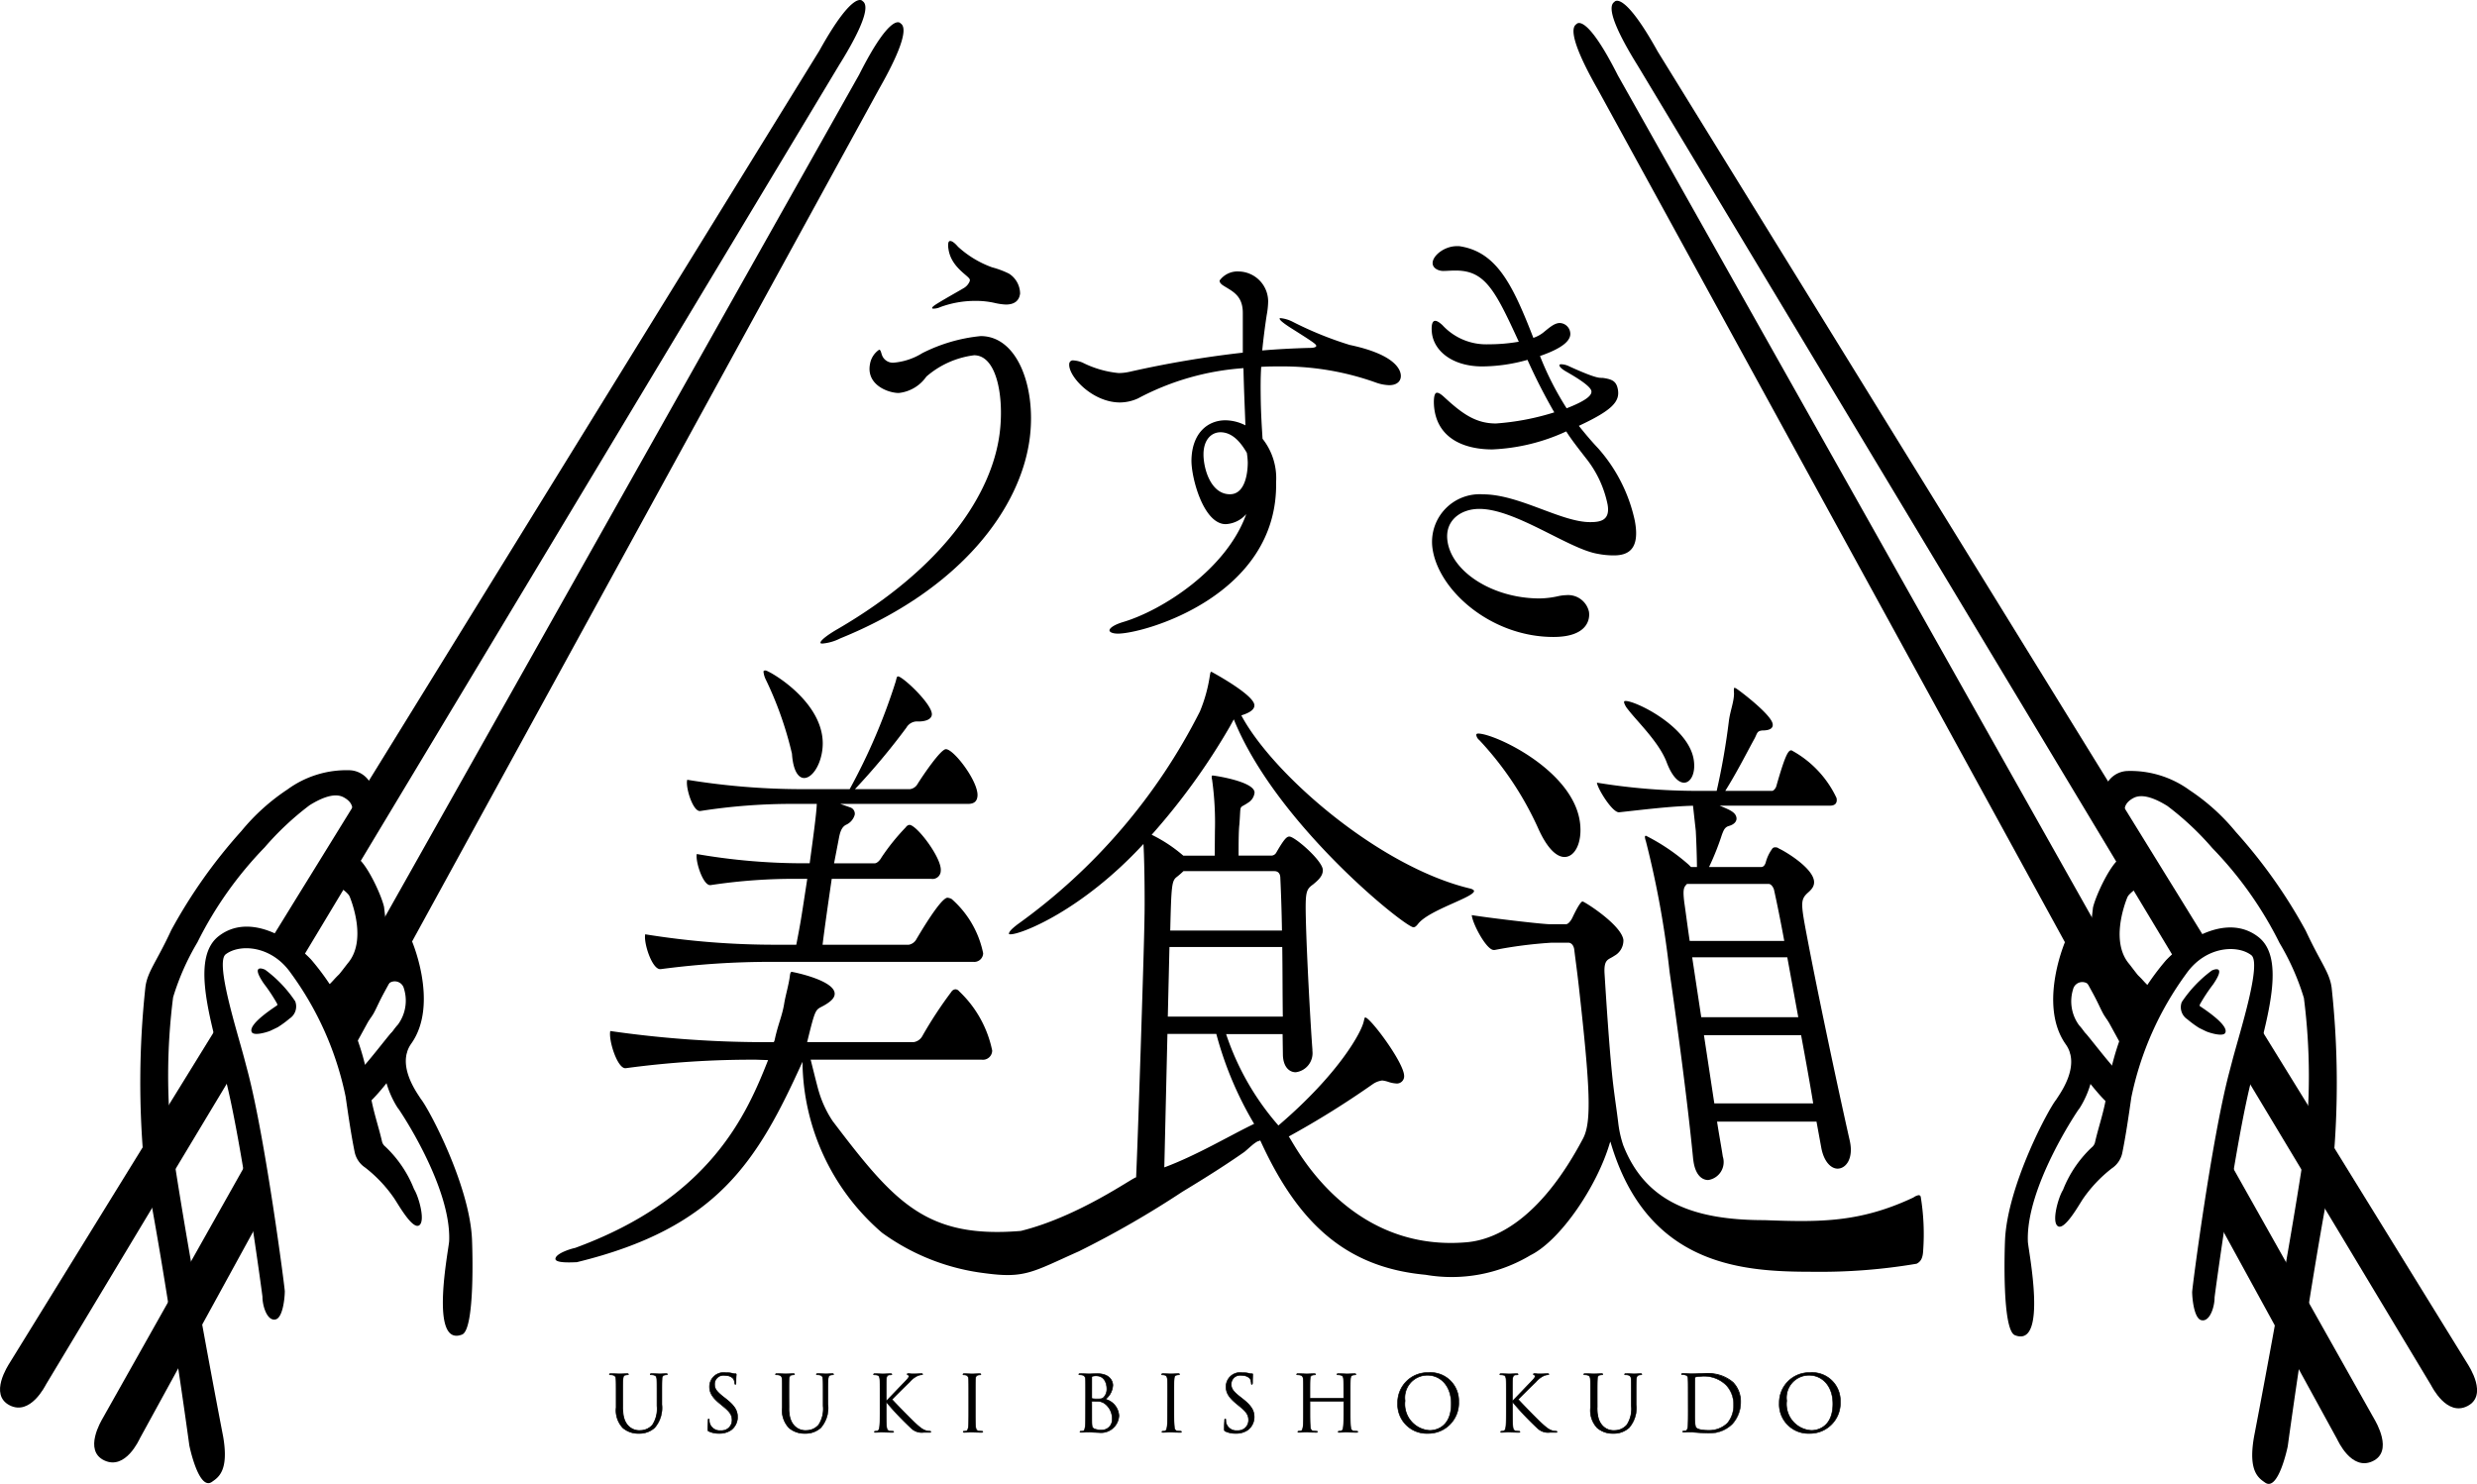 <svg xmlns="http://www.w3.org/2000/svg" width="167.263" height="100.22" viewBox="0 0 167.263 100.22">
  <g id="グループ_34" data-name="グループ 34" transform="translate(-6.578 -3.942)">
    <g id="グループ_7" data-name="グループ 7">
      <g id="グループ_6" data-name="グループ 6">
        <g id="グループ_4" data-name="グループ 4">
          <g id="グループ_3" data-name="グループ 3">
            <g id="グループ_1" data-name="グループ 1">
              <path id="パス_1" data-name="パス 1" d="M60.349,67.746H59.041a54.858,54.858,0,0,1-8.894-.705c-.118.573.453,2.354,1.01,2.354h.029a56.19,56.19,0,0,1,7.523-.493H72.3a.6.6,0,0,0,.667-.58,6.623,6.623,0,0,0-2.128-3.665.83.83,0,0,0-.278-.086c-.486,0-2.055,2.734-2.089,2.778a.733.733,0,0,1-.54.4H62.123c.15-1.229.389-2.875.619-4.451h6.734a.553.553,0,0,0,.628-.547c.091-.837-1.617-3.1-2.118-3.1a.357.357,0,0,0-.244.163,14.691,14.691,0,0,0-1.628,2.017c-.112.209-.309.417-.478.417H62.9l.343-1.781c.1-.491.24-.695.453-.816a1.046,1.046,0,0,0,.6-.69A.448.448,0,0,0,64,58.475l-.685-.241h8.636c.47,0,.605-.24.632-.52.094-.952-1.588-3.175-2.132-3.175-.352,0-1.537,1.751-1.909,2.342a.692.692,0,0,1-.511.356H64.312a46.516,46.516,0,0,0,3.471-4.151.833.833,0,0,1,.805-.417c.511,0,.878-.151.914-.451.079-.675-1.968-2.595-2.285-2.595-.08,0-.094.11-.15.329a40.3,40.3,0,0,1-3.113,7.285H60.4a48.057,48.057,0,0,1-7.417-.632l-.007.039c-.1.514.385,2.072.856,2.072h.028a39.793,39.793,0,0,1,6.267-.482h1.606c-.017.643-.284,2.559-.48,4.011H60.8a42.294,42.294,0,0,1-7.172-.625c-.1.5.419,2.1.9,2.1h.028a37.491,37.491,0,0,1,5.934-.424h.6l-.065.424C60.637,66.255,60.651,66.168,60.349,67.746Z"/>
              <path id="パス_2" data-name="パス 2" d="M60.057,54.848c.079,1.168.439,1.638.823,1.638.494,0,1.05-.744,1.213-1.793.5-3.187-3.6-5.468-3.814-5.468-.08,0-.132,0-.145.073a1.514,1.514,0,0,0,.128.482A24.124,24.124,0,0,1,60.057,54.848Z"/>
            </g>
            <g id="グループ_2" data-name="グループ 2">
              <path id="パス_3" data-name="パス 3" d="M119.124,55.43c.369.977.814,1.371,1.171,1.371.468,0,.8-.668.652-1.565-.362-2.226-3.889-3.954-4.609-3.954-.08,0-.1.038-.091.112a1.305,1.305,0,0,0,.252.448C117.128,52.669,118.62,54.077,119.124,55.43Z"/>
              <path id="パス_4" data-name="パス 4" d="M110.423,59.834c.621,1.407,1.261,1.985,1.8,1.985.72,0,1.208-1,1.049-2.3-.436-3.56-5.767-6.035-6.877-6.035-.1,0-.134.048-.129.1a.542.542,0,0,0,.206.343A21.828,21.828,0,0,1,110.423,59.834Z"/>
              <path id="パス_5" data-name="パス 5" d="M115.891,58.8h.028c1.831-.2,3.437-.4,4.982-.442l.188,1.7c.04.78.072,1.69.079,2.441h-.4l-.168-.167a13.728,13.728,0,0,0-2.877-1.947c-.056,0-.078.042-.066.124a1.155,1.155,0,0,0,.062.246,63.584,63.584,0,0,1,1.6,8.823c.485,3.386,1.192,8.538,1.59,12.626l.021.152c.131.921.558,1.28,1,1.28a1.226,1.226,0,0,0,.983-1.585c-.115-.758-.26-1.511-.388-2.358h6.715l.321,1.752c.176.963.667,1.422,1.1,1.422.563,0,1.061-.663.847-1.776l-.02-.1c-.835-3.7-2.13-9.826-2.8-13.33-.509-2.658-.558-2.915-.077-3.386.244-.213.536-.468.452-.892-.183-.925-2.057-2.009-2.361-2.132a.336.336,0,0,0-.241-.083.232.232,0,0,0-.23.124,2.73,2.73,0,0,0-.424.915c-.075.208-.173.292-.315.292h-3.509a17.7,17.7,0,0,0,.875-2.2c.1-.245.169-.489.462-.571.425-.122.549-.366.514-.569-.063-.364-.452-.525-1.138-.806h7.452c.415,0,.5-.24.444-.52a7.081,7.081,0,0,0-3.043-3.218c-.191,0-.378.155-1.011,2.384-.046.2-.208.356-.291.356h-3.168c.794-1.262,1.537-2.74,1.984-3.546.179-.344.151-.5.521-.534.566,0,.745-.19.693-.456-.124-.64-2.182-2.2-2.421-2.353a.477.477,0,0,0-.146-.073c-.053,0-.06.11-.04.369,0,.593-.264,1.191-.351,1.906a47.023,47.023,0,0,1-.819,4.687h-1.24a42.02,42.02,0,0,1-6.849-.555C114.471,57.237,115.447,58.8,115.891,58.8Zm13.125,19.66H122.34l-.7-4.607h6.56C128.479,75.363,128.77,76.946,129.016,78.456Zm-1.007-5.82h-6.551l-.613-4.047h6.422Zm-1.994-9c.172,0,.332.255.363.425.162.726.42,1.978.685,3.422h-6.386c-.132-.877-.288-2.093-.366-2.61-.115-.94-.013-1.024.182-1.237Z"/>
              <path id="パス_6" data-name="パス 6" d="M136.13,84.661a.839.839,0,0,0-.343.154c-3.627,1.708-6.34,1.67-10.06,1.531-4.766,0-8.031-1.209-9.537-5.056a7.394,7.394,0,0,1-.336-1.5c-.095-.792-.232-1.676-.342-2.6-.236-1.969-.488-5.943-.582-7.462-.068-1.046.267-.956.646-1.227a1.184,1.184,0,0,0,.625-1.077c-.132-1.023-2.642-2.6-2.757-2.6-.029,0-.173,0-.709,1.138-.12.22-.275.4-.421.4h-1.046c-.552,0-4.25-.441-5.308-.617.047.572.989,2.356,1.487,2.356h.059a29.864,29.864,0,0,1,3.863-.494h1.111c.2,0,.371.179.406.494.056.495.186,1.4.309,2.5.761,6.814.873,9.114.28,10.234-2.69,5.087-5.59,6.811-7.87,7.006-8.358.717-11.889-7.2-12.008-7.141a60.925,60.925,0,0,0,5.684-3.542,1.431,1.431,0,0,1,.632-.244,1.888,1.888,0,0,1,.432.1,2.025,2.025,0,0,0,.494.1.49.49,0,0,0,.554-.536c-.046-.921-2.292-3.919-2.621-3.919-.06,0-.057.094-.11.282-.153.708-1.664,3.516-5.757,7.012a17.96,17.96,0,0,1-3.532-6.173h3.814l.02,1.377c.012.817.413,1.2.869,1.2A1.3,1.3,0,0,0,95.2,74.909l0-.095c-.132-1.749-.387-6.376-.444-8.853-.04-1.775.013-1.947.491-2.289.307-.256.669-.553.657-.977-.018-.631-1.891-2.255-2.257-2.255-.169,0-.335.124-.885,1.08a.393.393,0,0,1-.365.208H90.215c0-.708,0-1.658.055-2.11.112-1.462-.055-1.018.583-1.462a.905.905,0,0,0,.441-.683c0-.758-2.729-1.154-2.811-1.154-.055,0-.082,0-.083.079a.6.6,0,0,0,.026.2,20.944,20.944,0,0,1,.191,3.474l-.006.742-.008.916H86.482a9.822,9.822,0,0,0-2.135-1.411,44.542,44.542,0,0,0,5.274-7.3l.271-.495c2.868,7.1,11.58,14.042,12.129,14.042.116,0,.2-.087.306-.218.724-.952,3.818-1.81,3.787-2.237,0-.043-.094-.127-.3-.17C99.69,62.464,92.524,56.24,90.4,52.257c.618-.19.885-.416.883-.679,0-.711-2.9-2.265-2.9-2.265-.079,0-.08.111-.108.258a10.264,10.264,0,0,1-.671,2.421A39.7,39.7,0,0,1,75.279,66.378c-.4.309-.56.485-.57.619,0,.044.025.044.113.044.727,0,4.815-1.6,8.971-6.1.088,1.632.085,4.371.071,4.806-.017,1.449-.135,5.142-.262,9.118-.1,3-.2,6.138-.306,8.592-.107-.068-3.85,2.647-7.788,3.618-6.387.528-8.535-1.925-12.7-7.415a7.361,7.361,0,0,1-.943-2.023c-.064-.18-.545-2.128-.544-2.128H72.86a.628.628,0,0,0,.717-.618,7.612,7.612,0,0,0-2.229-4,.336.336,0,0,0-.251-.136.359.359,0,0,0-.284.182A27.811,27.811,0,0,0,68.868,73.9a.805.805,0,0,1-.587.423h-7.2c.584-2.378.551-2.146,1.131-2.47.484-.276.693-.5.725-.734.133-.955-2.836-1.541-2.894-1.541-.03,0-.088,0-.123.225-.054.543-.3,1.377-.382,1.88-.136.874-.423,1.421-.651,2.5-.007.047-.044.094-.052.142h-.847a73.147,73.147,0,0,1-10.2-.752c-.129.61.469,2.511,1.014,2.511h.03a63.56,63.56,0,0,1,8.813-.574l.8.027c-1.446,3.653-3.877,9.328-13.031,12.685-.361.075-1.293.382-1.329.726s1.308.236,1.438.239c9.526-2.321,12.208-6.844,15.244-13.534a15.412,15.412,0,0,0,5.367,11.541A14.87,14.87,0,0,0,73.1,89.933c2.7.363,3.184-.079,6.334-1.483a65.319,65.319,0,0,0,6.988-4.023c.991-.6,1.974-1.208,2.94-1.844.411-.271.82-.546,1.223-.829.208-.147.791-.755,1.026-.755,0,0,.031,0,.062-.051,2.567,5.648,5.821,8.594,11.169,9.088a10.349,10.349,0,0,0,7.08-1.318c2.025-1,4.5-4.665,5.349-7.543.014-.047.035-.09.05-.136,2.478,8.522,9.1,8.794,13.712,8.794A38.653,38.653,0,0,0,136,89.29c.319-.162.421-.433.445-.917a15.6,15.6,0,0,0-.168-3.609A.136.136,0,0,0,136.13,84.661ZM86,63.2a5.741,5.741,0,0,0,.492-.424h6.142c.256,0,.4.169.4.466.041.854.089,2.149.11,3.548H85.6C85.67,63.8,85.707,63.459,86,63.2Zm-.453,4.7h7.617c.023,1.572.017,3.214.038,4.7H85.436ZM85.2,82.783l.211-9.013h3.3a23.838,23.838,0,0,0,2.555,6.073C89.592,80.648,87.4,81.964,85.2,82.783Z"/>
            </g>
          </g>
        </g>
        <g id="グループ_5" data-name="グループ 5">
          <path id="パス_7" data-name="パス 7" d="M67.266,30.483c-.7,0-2.216-.541-1.939-1.962a1.46,1.46,0,0,1,.614-.959c.113,0,.132.2.189.347a.78.78,0,0,0,.815.525,4.371,4.371,0,0,0,1.91-.641A11.1,11.1,0,0,1,72.8,26.64c2.483,0,3.719,3.42,3.328,6.771-.567,4.858-4.727,10.37-12.813,13.646a3.277,3.277,0,0,1-1.182.347c-.1,0-.165,0-.15-.077.031-.154.458-.5,1.192-.921,7.064-4.12,10.356-9.043,10.9-13.153.317-2.408-.154-5.318-1.721-5.318a6.07,6.07,0,0,0-3.222,1.441A2.6,2.6,0,0,1,67.266,30.483ZM74.5,24.51a4.14,4.14,0,0,1-.761-.11,5.665,5.665,0,0,0-1.282-.137,6.817,6.817,0,0,0-2.37.413,1.168,1.168,0,0,1-.464.111c-.056,0-.111,0-.1-.056s.108-.138.326-.276c.62-.384,1.653-.957,1.777-1.038a.956.956,0,0,0,.434-.486c.009-.054.017-.108-.006-.135-.121-.268-1.257-.827-1.429-2.034a1.334,1.334,0,0,1-.014-.389c.018-.1.054-.155.134-.155.107,0,.278.1.525.388a6.836,6.836,0,0,0,2.3,1.39,6.077,6.077,0,0,1,1.138.425,1.612,1.612,0,0,1,.753,1.349C75.395,24.29,75.033,24.51,74.5,24.51Z"/>
          <path id="パス_8" data-name="パス 8" d="M90.5,25.072c0-1.234-.775-1.479-1.377-1.883-.136-.108-.191-.189-.19-.3a1.491,1.491,0,0,1,1.285-.613,2.027,2.027,0,0,1,1.994,2.049,5.632,5.632,0,0,1-.1.91q-.19,1.257-.3,2.376c1.019-.087,2.094-.144,3.2-.173.312,0,.451-.057.448-.143-.005-.115-.266-.287-1.789-1.25-.513-.336-.685-.5-.686-.588,0-.028.027-.028.083-.028a2.314,2.314,0,0,1,.76.224,23.943,23.943,0,0,0,3.892,1.584c3.137.662,3.423,1.712,3.45,2.036.032.385-.232.682-.78.682a2.88,2.88,0,0,1-.907-.178A18.688,18.688,0,0,0,93,28.689c-.429,0-.83,0-1.258.029-.048.766-.039,1.451-.032,2.082.015,1.158.085,2.117.123,2.774a4.288,4.288,0,0,1,.916,2.923c.148,7.678-8.926,10.238-10.679,10.238-.39,0-.578-.114-.572-.226.009-.151.312-.376.936-.563,2.61-.78,6.96-3.537,8.3-7.284a1.979,1.979,0,0,1-1.386.679c-1.513,0-2.34-3.171-2.315-4.337.04-1.837,1.115-2.677,2.291-2.677a3.026,3.026,0,0,1,1.352.341c-.034-1.048-.1-2.35-.132-3.862a17.743,17.743,0,0,0-7.121,2.043,2.967,2.967,0,0,1-1.215.274c-1.869,0-3.508-1.778-3.428-2.606a.247.247,0,0,1,.28-.235,1.962,1.962,0,0,1,.616.147,6.891,6.891,0,0,0,2.441.708,3.516,3.516,0,0,0,.754-.089A70.51,70.51,0,0,1,90.5,27.759Zm-1.508,8.063c-.591,0-1.13.471-1.146,1.453-.015.964.475,2.734,1.784,2.734,1.157,0,1.207-1.8,1.205-2.157a5.153,5.153,0,0,0-.063-.641C90.437,33.953,89.873,33.135,88.987,33.135Z"/>
          <path id="パス_9" data-name="パス 9" d="M107.346,34.294c-1.8,0-3.7-.674-3.926-2.844-.035-.34-.043-.984.191-.984.116,0,.272.092.5.306,1.179,1.082,2.09,1.77,3.483,1.77a17.065,17.065,0,0,0,3.939-.751,39.047,39.047,0,0,1-1.81-3.546,11.4,11.4,0,0,1-3.044.444c-2.046,0-3.282-1.061-3.411-2.279-.024-.229-.057-.8.225-.8.113,0,.263.085.482.284a4.011,4.011,0,0,0,3.108,1.3,11.876,11.876,0,0,0,2.054-.174c-1.605-3.5-2.283-4.806-4.257-4.806-.384,0-.6.027-.848.027-.3,0-.676-.161-.711-.483-.056-.506.761-1.192,1.628-1.192h.162c2.544.369,3.618,2.625,5.01,6.194a2.258,2.258,0,0,0,.653-.346c.425-.344.767-.657,1.133-.657a.737.737,0,0,1,.7.628c.081.461-.335,1.013-2.039,1.6a20.377,20.377,0,0,0,1.8,3.532c1.266-.494,1.726-.862,1.671-1.168-.072-.4-1.424-1.147-1.681-1.3-.32-.179-.46-.328-.475-.417-.01-.06.014-.089.129-.089a1.293,1.293,0,0,1,.544.148c1.983.9,2.042.748,2.279.777.6.091.882.211.989.757.167.856-.425,1.444-2.632,2.477.38.474.8.984,1.315,1.53a10.783,10.783,0,0,1,2.462,4.869c.375,1.959-.465,2.35-1.412,2.35a5.53,5.53,0,0,1-1.091-.107c-1.943-.32-5.553-3.033-7.993-3.033-1.235,0-2.3.755-2.163,2.078.22,2.139,3.047,3.969,6.233,3.969a5.939,5.939,0,0,0,1.232-.148,2.936,2.936,0,0,1,.568-.074,1.442,1.442,0,0,1,1.531,1.117c.086.527-.114,1.707-2.4,1.707-4.289,0-7.908-3.266-8.184-6.148a3.217,3.217,0,0,1,3.439-3.484c2.422,0,5.262,1.876,7.22,1.876.684,0,1.379-.1,1.182-1.2a7.371,7.371,0,0,0-1.467-3.126c-.5-.647-.96-1.225-1.324-1.8A13.174,13.174,0,0,1,107.346,34.294Z"/>
        </g>
      </g>
    </g>
    <g id="グループ_23" data-name="グループ 23">
      <g id="グループ_22" data-name="グループ 22">
        <g id="グループ_8" data-name="グループ 8">
          <path id="パス_10" data-name="パス 10" d="M48.641,98.969a1.611,1.611,0,0,0,.393,1.293,1.023,1.023,0,0,0,.791.288,1.1,1.1,0,0,0,.822-.377,2.031,2.031,0,0,0,.3-1.283v-.655c0-.816,0-.963-.011-1.131s-.052-.262-.225-.3a1.024,1.024,0,0,0-.178-.016c-.02,0-.042-.011-.042-.031s.026-.042.084-.042c.236,0,.524.016.555.016s.283-.016.44-.016c.058,0,.084.01.084.042s-.022.031-.042.031a.838.838,0,0,0-.131.016c-.142.031-.184.115-.194.3s-.01.315-.01,1.131V98.8a2.04,2.04,0,0,1-.482,1.566,1.534,1.534,0,0,1-1.079.387,1.609,1.609,0,0,1-1.079-.372A1.732,1.732,0,0,1,48.186,99v-.765c0-.816,0-.963-.011-1.131s-.052-.262-.225-.3a1.024,1.024,0,0,0-.178-.016c-.021,0-.042-.011-.042-.031s.027-.042.084-.042c.236,0,.555.016.6.016s.361-.016.519-.016c.057,0,.084.01.084.042s-.022.031-.042.031a.861.861,0,0,0-.132.016c-.141.021-.183.115-.193.3s-.011.315-.011,1.131Z"/>
          <path id="パス_11" data-name="パス 11" d="M49.72,100.77a1.613,1.613,0,0,1-1.093-.378A1.729,1.729,0,0,1,48.165,99v-.765c0-.816,0-.963-.011-1.129s-.041-.245-.209-.28a.953.953,0,0,0-.173-.015.057.057,0,0,1-.063-.052c0-.063.074-.063.1-.063.163,0,.369.008.491.012l.111,0,.132,0c.119,0,.285-.012.387-.012.031,0,.1,0,.1.063a.057.057,0,0,1-.062.052.675.675,0,0,0-.12.014h-.008c-.122.018-.166.088-.176.279-.011.167-.011.314-.011,1.13v.734c0,.8.195,1.1.386,1.278a1.006,1.006,0,0,0,.777.283,1.074,1.074,0,0,0,.806-.37,1.952,1.952,0,0,0,.3-1.27v-.655c0-.816,0-.963-.011-1.129s-.042-.245-.209-.28a.972.972,0,0,0-.174-.015.057.057,0,0,1-.062-.052c0-.063.07-.063.1-.063.174,0,.375.009.482.013l.073,0c.012,0,.046,0,.091,0,.1,0,.243-.012.349-.012.034,0,.1,0,.1.063a.057.057,0,0,1-.063.052.675.675,0,0,0-.121.014h-.006c-.124.027-.167.1-.177.279-.011.167-.011.314-.011,1.13V98.8a2.078,2.078,0,0,1-.488,1.581A1.565,1.565,0,0,1,49.72,100.77Zm-1.906-4.033c-.064,0-.064.014-.064.022s.013.011.022.011a.981.981,0,0,1,.183.016c.19.04.231.142.241.317s.01.316.01,1.132V99a1.7,1.7,0,0,0,.45,1.363,1.575,1.575,0,0,0,1.064.366,1.529,1.529,0,0,0,1.066-.382A2.045,2.045,0,0,0,51.26,98.8v-.561c0-.816,0-.964.011-1.132s.047-.281.21-.317h.008a.719.719,0,0,1,.127-.015c.009,0,.022,0,.022-.011s0-.022-.064-.022c-.1,0-.251.007-.347.012l-.093,0-.075,0c-.107,0-.307-.013-.48-.013-.063,0-.063.013-.063.022s.012.011.021.011a1,1,0,0,1,.183.016c.19.04.23.138.241.317s.011.316.011,1.132v.655a1.986,1.986,0,0,1-.309,1.3,1.119,1.119,0,0,1-.838.385,1.044,1.044,0,0,1-.805-.294,1.608,1.608,0,0,1-.4-1.308v-.734c0-.816,0-.964.011-1.132s.048-.293.211-.317l.008,0a.8.8,0,0,1,.126-.014c.009,0,.021,0,.021-.011s0-.022-.063-.022c-.1,0-.266.007-.386.012l-.133,0-.112,0C48.181,96.745,47.977,96.737,47.814,96.737Z"/>
        </g>
        <g id="グループ_9" data-name="グループ 9">
          <path id="パス_12" data-name="パス 12" d="M54.446,100.608c-.074-.037-.079-.058-.079-.2,0-.262.021-.471.026-.555,0-.058.016-.084.042-.084s.037.016.037.058a.9.9,0,0,0,.016.193.711.711,0,0,0,.775.535.7.7,0,0,0,.749-.7c0-.362-.152-.571-.6-.942l-.236-.194c-.555-.456-.68-.781-.68-1.137a.958.958,0,0,1,1.084-.942,2.057,2.057,0,0,1,.487.052.856.856,0,0,0,.184.026c.041,0,.051.011.051.037s-.02.2-.02.555c0,.084-.011.12-.037.12s-.036-.026-.042-.068a.9.9,0,0,0-.068-.262c-.031-.057-.173-.277-.655-.277a.594.594,0,0,0-.643.607c0,.3.135.487.638.88l.146.115c.619.488.765.812.765,1.231a1.084,1.084,0,0,1-.445.869,1.369,1.369,0,0,1-.791.22A1.58,1.58,0,0,1,54.446,100.608Z"/>
          <path id="パス_13" data-name="パス 13" d="M55.147,100.77a1.583,1.583,0,0,1-.71-.144h0c-.087-.043-.09-.077-.09-.217,0-.2.013-.375.02-.479,0-.032.005-.058.006-.077,0-.037.009-.1.062-.1s.057.046.057.078a.911.911,0,0,0,.015.189.7.7,0,0,0,.756.518.68.68,0,0,0,.728-.676c0-.342-.128-.541-.6-.927l-.235-.194c-.571-.468-.688-.8-.688-1.152a.974.974,0,0,1,1.1-.963,2.079,2.079,0,0,1,.492.053.819.819,0,0,0,.179.026c.035,0,.072.007.072.057l0,.038c-.005.071-.017.237-.017.517,0,.049,0,.141-.058.141s-.057-.048-.062-.086a.965.965,0,0,0-.065-.255c-.044-.08-.194-.267-.638-.267a.574.574,0,0,0-.623.587c0,.292.135.477.63.864l.147.115c.646.509.773.843.773,1.247a1.106,1.106,0,0,1-.454.886A1.4,1.4,0,0,1,55.147,100.77Zm-.692-.18a1.55,1.55,0,0,0,.692.139,1.358,1.358,0,0,0,.78-.216,1.075,1.075,0,0,0,.436-.853c0-.391-.123-.716-.757-1.215l-.147-.115c-.506-.4-.646-.589-.646-.9a.613.613,0,0,1,.664-.628c.467,0,.626.2.673.289a.93.93,0,0,1,.071.269c.005.048.011.05.021.05s.016,0,.016-.1c0-.281.013-.448.019-.52l0-.035c0-.013,0-.016-.031-.016a.91.91,0,0,1-.188-.027,2,2,0,0,0-.483-.052.936.936,0,0,0-1.063.922c0,.342.114.663.672,1.121l.237.194c.473.39.609.6.609.958a.719.719,0,0,1-.769.717.728.728,0,0,1-.8-.551.884.884,0,0,1-.017-.2c0-.037,0-.037-.016-.037s-.015,0-.021.064c0,.019,0,.046-.006.078-.008.1-.02.276-.02.476,0,.142.006.15.067.181Z"/>
        </g>
        <g id="グループ_10" data-name="グループ 10">
          <path id="パス_14" data-name="パス 14" d="M59.861,98.969a1.612,1.612,0,0,0,.392,1.293,1.026,1.026,0,0,0,.791.288,1.1,1.1,0,0,0,.823-.377,2.031,2.031,0,0,0,.3-1.283v-.655c0-.816,0-.963-.011-1.131s-.052-.262-.225-.3a1.024,1.024,0,0,0-.178-.016c-.021,0-.042-.011-.042-.031s.026-.042.084-.042c.236,0,.524.016.555.016s.282-.016.44-.016c.058,0,.084.01.084.042s-.022.031-.042.031a.838.838,0,0,0-.131.016c-.142.031-.184.115-.194.3s-.011.315-.011,1.131V98.8a2.04,2.04,0,0,1-.481,1.566,1.534,1.534,0,0,1-1.079.387,1.609,1.609,0,0,1-1.079-.372A1.731,1.731,0,0,1,59.4,99v-.765c0-.816,0-.963-.01-1.131s-.052-.262-.226-.3a1.007,1.007,0,0,0-.178-.016c-.02,0-.042-.011-.042-.031s.027-.042.084-.042c.236,0,.556.016.6.016s.361-.016.518-.016c.057,0,.084.01.084.042s-.021.031-.042.031a.852.852,0,0,0-.131.016c-.141.021-.183.115-.193.3s-.011.315-.011,1.131Z"/>
          <path id="パス_15" data-name="パス 15" d="M60.94,100.77a1.615,1.615,0,0,1-1.093-.378A1.729,1.729,0,0,1,59.385,99v-.765c0-.816,0-.963-.011-1.129s-.041-.245-.209-.28a.953.953,0,0,0-.173-.015.057.057,0,0,1-.063-.052c0-.063.073-.063.1-.063.163,0,.369.008.491.012l.111,0,.131,0c.12,0,.286-.012.387-.012.032,0,.1,0,.1.063a.057.057,0,0,1-.063.052.666.666,0,0,0-.119.014h-.008c-.122.018-.167.088-.176.279-.011.167-.011.314-.011,1.13v.734c0,.8.195,1.1.386,1.278a1.006,1.006,0,0,0,.777.283,1.075,1.075,0,0,0,.806-.37,1.953,1.953,0,0,0,.3-1.27v-.655c0-.816,0-.963-.01-1.129s-.042-.245-.21-.28a.961.961,0,0,0-.173-.015.057.057,0,0,1-.063-.052c0-.063.071-.063.1-.063.173,0,.375.009.482.013l.073,0c.012,0,.046,0,.091,0,.1,0,.242-.012.349-.012.034,0,.1,0,.1.063a.056.056,0,0,1-.062.052.675.675,0,0,0-.121.014h-.006c-.124.027-.167.1-.177.279-.011.167-.011.314-.011,1.13V98.8a2.075,2.075,0,0,1-.489,1.581A1.563,1.563,0,0,1,60.94,100.77Zm-1.906-4.033c-.064,0-.064.014-.064.022s.013.011.022.011a.981.981,0,0,1,.183.016c.189.04.23.142.24.317s.011.316.011,1.132V99a1.692,1.692,0,0,0,.45,1.363,1.573,1.573,0,0,0,1.064.366,1.527,1.527,0,0,0,1.065-.382A2.046,2.046,0,0,0,62.48,98.8v-.561c0-.816,0-.964.011-1.132s.046-.281.21-.317h.008a.719.719,0,0,1,.127-.015c.009,0,.021,0,.021-.011s0-.022-.063-.022c-.106,0-.251.007-.347.012l-.093,0-.075,0c-.107,0-.307-.013-.48-.013-.063,0-.063.013-.063.022s.012.011.021.011a.994.994,0,0,1,.182.016c.191.04.231.138.242.317s.01.316.01,1.132v.655a1.993,1.993,0,0,1-.308,1.3,1.119,1.119,0,0,1-.838.385,1.046,1.046,0,0,1-.806-.294,1.612,1.612,0,0,1-.4-1.308v-.734c0-.816,0-.964.01-1.132s.049-.293.211-.317l.008,0a.822.822,0,0,1,.126-.014c.009,0,.022,0,.022-.011s0-.022-.064-.022c-.1,0-.265.007-.386.012l-.132,0-.113,0C59.4,96.745,59.2,96.737,59.034,96.737Z"/>
        </g>
        <g id="グループ_11" data-name="グループ 11">
          <path id="パス_16" data-name="パス 16" d="M66.421,98.571c.161-.157.874-.906,1.194-1.236s.335-.377.335-.44a.107.107,0,0,0-.069-.1c-.037-.017-.046-.027-.046-.048s.031-.031.078-.031c.152,0,.136.016.314.016s.472-.016.555-.016.089.016.089.037-.01.031-.058.036a.912.912,0,0,0-.266.063,1.616,1.616,0,0,0-.545.419c-.461.445-1.058,1.037-1.194,1.189.329.361,1.283,1.33,1.529,1.56.43.4.613.519.864.566a.745.745,0,0,0,.152.016c.042,0,.073.01.073.036s-.02.037-.078.037h-.387a1.035,1.035,0,0,1-.823-.251,19.831,19.831,0,0,1-1.717-1.807v.539c0,.5,0,.917.026,1.137.016.152.047.267.2.288.074.01.178.021.209.021.048,0,.063.021.063.036s-.021.037-.079.037c-.288,0-.617-.016-.643-.016s-.335.016-.493.016c-.058,0-.084-.005-.084-.037,0-.015.011-.036.058-.036a.76.76,0,0,0,.136-.016c.1-.021.136-.141.158-.293.025-.22.025-.634.025-1.137v-.922c0-.816,0-.963-.01-1.131s-.063-.267-.178-.293a.945.945,0,0,0-.189-.021c-.042,0-.057-.011-.057-.031s.026-.042.083-.042c.174,0,.524.016.551.016s.355-.016.513-.016c.057,0,.084.01.084.037s-.011.031-.058.036-.063.006-.116.01c-.141.016-.183.121-.194.3s-.009.315-.009,1.131Z"/>
          <path id="パス_17" data-name="パス 17" d="M69.348,100.7h-.387a1.044,1.044,0,0,1-.835-.255,19.526,19.526,0,0,1-1.685-1.767v.483c0,.512,0,.916.026,1.135.017.16.052.251.187.27.075.01.178.02.207.02.065,0,.083.036.083.057,0,.057-.067.057-.1.057-.221,0-.464-.009-.581-.013l-.062,0-.084,0c-.111,0-.3.012-.409.012-.043,0-.1,0-.1-.057,0-.009,0-.057.079-.057a.718.718,0,0,0,.131-.015c.087-.018.12-.119.141-.276.026-.218.026-.622.026-1.134v-.922c0-.816,0-.963-.011-1.129s-.057-.251-.161-.275a.921.921,0,0,0-.185-.02c-.051,0-.077-.018-.077-.052,0-.063.072-.063.1-.063.125,0,.344.009.463.013l.088,0,.086,0c.118,0,.314-.013.427-.013.029,0,.105,0,.105.058s-.04.052-.076.056l-.062.006-.055,0c-.116.013-.163.09-.175.285-.01.166-.01.313-.01,1.129v.287c.13-.129.422-.435.706-.731.173-.179.338-.352.454-.47.313-.326.329-.372.329-.426a.087.087,0,0,0-.056-.08c-.033-.015-.06-.03-.06-.067,0-.019.014-.052.1-.052a1.1,1.1,0,0,1,.145.008,1.4,1.4,0,0,0,.169.008c.1,0,.241,0,.359-.009.087,0,.161-.007.2-.007s.11,0,.11.058-.039.052-.076.056a.918.918,0,0,0-.261.062,1.577,1.577,0,0,0-.539.415c-.44.426-1.021,1-1.18,1.174.335.365,1.269,1.315,1.515,1.545.418.393.6.514.854.561a.707.707,0,0,0,.148.015c.085,0,.094.04.094.057C69.447,100.7,69.38,100.7,69.348,100.7Zm-2.921-2.1.01.012a20.078,20.078,0,0,0,1.714,1.8,1.014,1.014,0,0,0,.81.246h.387c.058,0,.058-.01.058-.016s-.021-.016-.053-.016a.718.718,0,0,1-.156-.016c-.261-.049-.449-.172-.874-.571-.25-.234-1.207-1.207-1.53-1.561l-.013-.014.013-.014c.139-.155.741-.751,1.195-1.19a1.639,1.639,0,0,1,.551-.423.962.962,0,0,1,.273-.064c.039,0,.039-.011.039-.016s-.048-.017-.069-.017-.108,0-.194.006c-.119.005-.265.01-.361.01a1.446,1.446,0,0,1-.173-.008,1.05,1.05,0,0,0-.141-.008c-.042,0-.056.009-.058.012s0,.013.034.028a.127.127,0,0,1,.082.118c0,.073-.03.132-.342.454l-.452.47c-.314.327-.638.665-.742.766ZM66.2,100.64l.063,0c.117,0,.36.013.58.013.059,0,.059-.01.059-.016s-.01-.016-.042-.016-.141-.011-.212-.021c-.178-.024-.208-.164-.223-.306-.026-.221-.026-.626-.026-1.139v-.922c0-.816,0-.964.01-1.132s.041-.3.212-.323l.055,0,.061-.005c.039,0,.039-.011.039-.016s-.034-.017-.063-.017c-.112,0-.308.008-.425.013l-.088,0-.089,0c-.118,0-.337-.013-.462-.013-.062,0-.062.013-.062.022s0,.011.036.011a.877.877,0,0,1,.194.022c.123.027.183.123.193.311.011.168.011.316.011,1.132v.922c0,.513,0,.918-.026,1.139-.02.144-.051.286-.174.311a.79.79,0,0,1-.139.016c-.012,0-.038,0-.038.016s0,.016.063.016c.111,0,.3-.007.407-.012Z"/>
        </g>
        <g id="グループ_12" data-name="グループ 12">
          <path id="パス_18" data-name="パス 18" d="M71.994,98.235c0-.816,0-.963-.01-1.131s-.063-.267-.178-.293a.726.726,0,0,0-.163-.021c-.021,0-.041-.011-.041-.031s.026-.042.083-.042c.173,0,.5.016.529.016s.357-.016.513-.016c.058,0,.084.01.084.042s-.02.031-.042.031a.828.828,0,0,0-.13.016c-.142.026-.184.115-.194.3s-.011.315-.011,1.131v.922c0,.5,0,.917.026,1.137.016.152.047.267.205.288.073.01.183.021.214.021.048,0,.064.015.064.031s-.022.042-.079.042c-.289,0-.624-.016-.65-.016s-.356.016-.513.016c-.058,0-.084-.01-.084-.042,0-.016.011-.031.058-.031a.77.77,0,0,0,.136-.016c.105-.021.136-.141.157-.293.026-.22.026-.634.026-1.137Z"/>
          <path id="パス_19" data-name="パス 19" d="M72.864,100.7c-.222,0-.469-.009-.587-.013l-.063,0-.085,0c-.118,0-.315.012-.428.012-.034,0-.1,0-.1-.062,0-.019.01-.052.078-.052a.718.718,0,0,0,.132-.015c.087-.018.12-.119.141-.276.026-.218.026-.622.026-1.134v-.922c0-.816,0-.963-.011-1.129s-.057-.251-.162-.275a.673.673,0,0,0-.158-.02.055.055,0,0,1-.061-.052c0-.063.072-.063.1-.063.125,0,.335.009.448.013l.081,0,.087,0c.118,0,.315-.013.426-.013.034,0,.105,0,.105.063a.057.057,0,0,1-.063.052.666.666,0,0,0-.12.014h-.007c-.123.023-.166.091-.177.28-.01.166-.01.313-.01,1.129v.922c0,.512,0,.916.026,1.135.017.16.052.251.186.27.074.01.182.02.212.02.078,0,.084.04.084.052C72.963,100.675,72.93,100.7,72.864,100.7Zm-.65-.056.064,0c.119,0,.364.013.586.013.058,0,.058-.016.058-.021s-.01-.011-.043-.011-.143-.01-.217-.021c-.178-.024-.207-.164-.222-.306-.026-.221-.026-.626-.026-1.139v-.922c0-.816,0-.964.01-1.132s.049-.287.211-.317h.007a.74.74,0,0,1,.127-.015c.009,0,.022,0,.022-.011s0-.022-.064-.022c-.11,0-.307.008-.424.013l-.089,0-.083,0c-.112,0-.322-.013-.446-.013-.062,0-.062.013-.062.022s.011.011.02.011a.72.72,0,0,1,.168.022c.123.027.183.123.193.311.011.168.011.316.011,1.132v.922c0,.513,0,.918-.026,1.139-.02.144-.051.286-.174.311a.8.8,0,0,1-.14.016c-.006,0-.037,0-.037.011s0,.021.063.021c.112,0,.308-.007.426-.012Z"/>
        </g>
        <g id="グループ_13" data-name="グループ 13">
          <path id="パス_20" data-name="パス 20" d="M79.885,98.235c0-.816,0-.963-.011-1.131s-.052-.262-.225-.3a1,1,0,0,0-.152-.016c-.047,0-.068-.011-.068-.031s.026-.042.084-.042c.236,0,.566.016.592.016.126,0,.329-.016.571-.016.859,0,1.047.524,1.047.786a1.318,1.318,0,0,1-.492.942,1.223,1.223,0,0,1,.9,1.105,1.2,1.2,0,0,1-1.335,1.142c-.057,0-.225-.011-.377-.016s-.3-.016-.319-.016c-.168,0-.33.016-.513.016-.059,0-.085-.01-.085-.037s.011-.036.079-.036a.58.58,0,0,0,.126-.016c.105-.021.125-.141.147-.293.026-.22.026-.634.026-1.137Zm.419.116c0,.036.01.047.037.057a1.749,1.749,0,0,0,.319.021c.293,0,.366-.01.476-.136a.808.808,0,0,0,.189-.529c0-.434-.193-.9-.707-.9a1.237,1.237,0,0,0-.252.026c-.047.011-.062.027-.062.058Zm0,.555c0,.4,0,1.053,0,1.131.015.257.015.33.178.409a1.23,1.23,0,0,0,.46.078.7.7,0,0,0,.74-.744,1.256,1.256,0,0,0-.509-1.047.87.87,0,0,0-.434-.152c-.068-.01-.33-.01-.409-.01-.021,0-.031.01-.031.036Z"/>
          <path id="パス_21" data-name="パス 21" d="M80.8,100.712c-.032,0-.1,0-.173-.007l-.205-.009c-.156-.01-.3-.015-.318-.015-.082,0-.16,0-.244.007s-.175.008-.269.008c-.032,0-.105,0-.105-.057,0-.026.017-.057.1-.057a.531.531,0,0,0,.122-.015c.087-.018.109-.121.13-.276.026-.218.026-.622.026-1.134v-.922c0-.816,0-.963-.01-1.129s-.042-.245-.21-.28a.9.9,0,0,0-.147-.015c-.059,0-.089-.018-.089-.052,0-.063.071-.063.105-.063.178,0,.411.009.523.014l.069,0c.052,0,.119,0,.195-.006.1,0,.236-.01.376-.01.843,0,1.068.507,1.068.807a1.309,1.309,0,0,1-.476.933,1.236,1.236,0,0,1,.889,1.114A1.224,1.224,0,0,1,80.8,100.712Zm-.7-.072c.022,0,.171.006.321.015l.2.009c.076,0,.142.007.172.007a1.17,1.17,0,0,0,1.315-1.121,1.2,1.2,0,0,0-.891-1.085l-.032-.01.024-.024A1.3,1.3,0,0,0,81.7,97.5c0-.285-.216-.766-1.027-.766-.14,0-.269.006-.374.01-.078,0-.144.006-.2.006l-.071,0c-.112,0-.344-.013-.521-.013-.063,0-.063.013-.063.022s.012.011.047.011a.913.913,0,0,1,.156.016c.191.04.232.142.242.317s.01.316.01,1.132v.922c0,.513,0,.918-.026,1.139-.02.141-.041.287-.163.311a.617.617,0,0,1-.13.016c-.035,0-.058.006-.058.016s.035.016.064.016c.093,0,.181,0,.267-.008S80.022,100.64,80.105,100.64Zm.843-.1a1.254,1.254,0,0,1-.47-.081c-.169-.082-.174-.163-.187-.406l0-.02c-.006-.078-.006-.713-.006-1.132v-.3a.05.05,0,0,1,.052-.057c.085,0,.343,0,.412.011a.889.889,0,0,1,.443.155,1.285,1.285,0,0,1,.517,1.064A.716.716,0,0,1,80.948,100.545Zm-.613-1.954c-.008,0-.01,0-.01.016v.3c0,.393,0,1.052.005,1.13v.02c.014.236.018.3.165.371a1.236,1.236,0,0,0,.452.076.677.677,0,0,0,.718-.723,1.24,1.24,0,0,0-.5-1.03.842.842,0,0,0-.423-.148C80.7,98.6,80.561,98.591,80.335,98.591Zm.325-.141a1.872,1.872,0,0,1-.323-.021.072.072,0,0,1-.054-.078v-1.4c0-.053.038-.068.079-.078a1.249,1.249,0,0,1,.256-.026c.537,0,.727.5.727.921a.824.824,0,0,1-.194.542C81.037,98.437,80.961,98.45,80.66,98.45Zm-.042-1.566a1.156,1.156,0,0,0-.247.025c-.046.011-.046.023-.046.038v1.4c0,.028,0,.031.023.038a1.963,1.963,0,0,0,.312.02c.29,0,.356-.01.461-.129a.792.792,0,0,0,.183-.516C81.3,97.358,81.125,96.884,80.618,96.884Z"/>
        </g>
        <g id="グループ_14" data-name="グループ 14">
          <path id="パス_22" data-name="パス 22" d="M85.416,98.235c0-.816,0-.963-.01-1.131s-.063-.267-.178-.293a.726.726,0,0,0-.163-.021c-.02,0-.041-.011-.041-.031s.026-.042.083-.042c.173,0,.5.016.529.016s.356-.016.513-.016c.058,0,.084.01.084.042s-.02.031-.042.031a.828.828,0,0,0-.13.016c-.142.026-.183.115-.194.3s-.011.315-.011,1.131v.922c0,.5,0,.917.026,1.137.016.152.047.267.2.288.073.01.183.021.214.021.048,0,.064.015.064.031s-.022.042-.079.042c-.289,0-.624-.016-.65-.016s-.356.016-.513.016c-.058,0-.084-.01-.084-.042,0-.016.011-.031.058-.031a.76.76,0,0,0,.136-.016c.1-.021.136-.141.157-.293.026-.22.026-.634.026-1.137Z"/>
          <path id="パス_23" data-name="パス 23" d="M86.286,100.7c-.222,0-.469-.009-.587-.013l-.063,0-.085,0c-.118,0-.315.012-.428.012-.034,0-.1,0-.1-.062,0-.019.01-.052.078-.052a.718.718,0,0,0,.132-.015c.087-.018.12-.119.141-.276.026-.218.026-.622.026-1.134v-.922c0-.816,0-.963-.011-1.129s-.057-.251-.162-.275a.667.667,0,0,0-.158-.02A.055.055,0,0,1,85,96.759c0-.063.072-.063.1-.063.125,0,.335.009.448.013l.081,0,.086,0c.118,0,.315-.013.427-.013.034,0,.1,0,.1.063a.057.057,0,0,1-.063.052.666.666,0,0,0-.12.014h-.007c-.123.023-.166.091-.176.28-.011.166-.011.313-.011,1.129v.922c0,.512,0,.916.026,1.135.017.16.052.251.187.27.073.01.181.02.211.02.078,0,.084.04.084.052C86.385,100.675,86.352,100.7,86.286,100.7Zm-.65-.056.064,0c.119,0,.364.013.586.013.058,0,.058-.016.058-.021s-.01-.011-.043-.011-.143-.01-.217-.021c-.178-.024-.207-.164-.222-.306-.026-.221-.026-.626-.026-1.139v-.922c0-.816,0-.964.01-1.132s.049-.287.211-.317h.007a.74.74,0,0,1,.127-.015c.009,0,.022,0,.022-.011s0-.022-.064-.022c-.111,0-.307.008-.425.013l-.088,0-.083,0c-.112,0-.322-.013-.446-.013-.062,0-.062.013-.062.022s.011.011.02.011a.72.72,0,0,1,.168.022c.123.027.183.123.193.311.011.168.011.316.011,1.132v.922c0,.513,0,.918-.026,1.139-.02.144-.051.286-.174.311a.8.8,0,0,1-.14.016c-.006,0-.037,0-.037.011s0,.021.063.021c.112,0,.308-.007.426-.012Z"/>
        </g>
        <g id="グループ_15" data-name="グループ 15">
          <path id="パス_24" data-name="パス 24" d="M89.328,100.608c-.074-.037-.079-.058-.079-.2,0-.262.021-.471.026-.555,0-.058.016-.084.042-.084s.036.016.036.058a.847.847,0,0,0,.017.193.711.711,0,0,0,.774.535.7.7,0,0,0,.749-.7c0-.362-.151-.571-.6-.942l-.236-.194c-.555-.456-.68-.781-.68-1.137a.958.958,0,0,1,1.084-.942,2.057,2.057,0,0,1,.487.052.842.842,0,0,0,.183.026c.042,0,.052.011.052.037s-.02.2-.02.555c0,.084-.011.12-.037.12s-.037-.026-.042-.068a.929.929,0,0,0-.068-.262c-.031-.057-.173-.277-.655-.277a.6.6,0,0,0-.644.607c0,.3.136.487.639.88l.146.115c.619.488.765.812.765,1.231a1.084,1.084,0,0,1-.445.869,1.369,1.369,0,0,1-.791.22A1.58,1.58,0,0,1,89.328,100.608Z"/>
          <path id="パス_25" data-name="パス 25" d="M90.029,100.77a1.583,1.583,0,0,1-.71-.144h0c-.087-.043-.09-.077-.09-.217,0-.2.013-.375.02-.479,0-.032,0-.058,0-.077,0-.037.01-.1.063-.1s.057.046.057.078a.911.911,0,0,0,.015.189.7.7,0,0,0,.756.518.68.68,0,0,0,.728-.676c0-.342-.128-.541-.6-.927l-.235-.194c-.571-.468-.688-.8-.688-1.152a.974.974,0,0,1,1.1-.963,2.079,2.079,0,0,1,.492.053.819.819,0,0,0,.179.026c.035,0,.072.007.072.057l0,.038c0,.071-.018.237-.018.517,0,.049,0,.141-.057.141s-.057-.048-.062-.086A.929.929,0,0,0,91,97.114c-.043-.08-.193-.267-.637-.267a.573.573,0,0,0-.623.587c0,.292.135.477.63.864l.147.115c.646.509.773.843.773,1.247a1.106,1.106,0,0,1-.454.886A1.4,1.4,0,0,1,90.029,100.77Zm-.692-.18a1.55,1.55,0,0,0,.692.139,1.358,1.358,0,0,0,.78-.216,1.075,1.075,0,0,0,.436-.853c0-.391-.123-.716-.757-1.215l-.147-.115c-.507-.4-.646-.589-.646-.9a.613.613,0,0,1,.664-.628c.467,0,.626.2.673.289a.93.93,0,0,1,.071.269c.005.048.011.05.021.05s.016,0,.016-.1c0-.281.013-.448.019-.52l0-.035c0-.013,0-.016-.031-.016a.9.9,0,0,1-.188-.027,2,2,0,0,0-.483-.052.936.936,0,0,0-1.063.922c0,.342.114.663.672,1.121l.237.194c.472.39.609.6.609.958a.719.719,0,0,1-.769.717.728.728,0,0,1-.795-.551.884.884,0,0,1-.017-.2c0-.037,0-.037-.016-.037s-.015,0-.021.064c0,.019,0,.046-.006.078-.008.1-.02.276-.02.476,0,.142.006.15.067.181Z"/>
        </g>
        <g id="グループ_16" data-name="グループ 16">
          <path id="パス_26" data-name="パス 26" d="M97.284,98.377c.015,0,.031,0,.031-.032v-.11c0-.816,0-.963-.01-1.131s-.052-.262-.226-.3a1.013,1.013,0,0,0-.177-.016c-.021,0-.042-.011-.042-.031s.025-.042.084-.042c.235,0,.565.016.591.016s.356-.016.513-.016c.058,0,.084.01.084.042s-.021.031-.042.031a.828.828,0,0,0-.13.016c-.142.026-.184.115-.194.3s-.011.315-.011,1.131v.922c0,.5,0,.917.026,1.137.016.152.047.267.205.288.073.01.188.021.236.021.031,0,.041.015.041.031s-.026.042-.083.042c-.289,0-.619-.016-.645-.016s-.356.016-.513.016c-.058,0-.084-.01-.084-.042,0-.016.011-.031.042-.031a.834.834,0,0,0,.157-.021c.1-.021.131-.136.152-.288.026-.22.026-.634.026-1.137v-.55a.03.03,0,0,0-.031-.031H95.063a.027.027,0,0,0-.031.031v.55c0,.5,0,.917.026,1.137.016.152.047.267.2.288.074.01.189.021.236.021.032,0,.042.015.042.031s-.027.042-.084.042c-.288,0-.618-.016-.644-.016s-.356.016-.513.016c-.058,0-.084-.01-.084-.042,0-.016.011-.031.042-.031a.845.845,0,0,0,.157-.021c.1-.021.131-.136.152-.288.026-.22.026-.634.026-1.137v-.922c0-.816,0-.963-.011-1.131s-.052-.262-.225-.3a1.016,1.016,0,0,0-.178-.016c-.02,0-.042-.011-.042-.031s.027-.042.084-.042c.236,0,.566.016.592.016s.356-.016.513-.016c.058,0,.084.01.084.042s-.021.031-.042.031a.838.838,0,0,0-.131.016c-.142.026-.183.115-.194.3s-.01.315-.01,1.131v.11c0,.027.016.032.031.032Z"/>
          <path id="パス_27" data-name="パス 27" d="M98.18,100.7c-.223,0-.466-.009-.583-.013l-.062,0-.086,0c-.118,0-.315.012-.427.012-.034,0-.1,0-.1-.062,0-.024.016-.052.062-.052a.8.8,0,0,0,.153-.02c.085-.017.113-.1.136-.271.026-.218.026-.622.026-1.134v-.55c0-.01-.007-.01-.011-.01H95.063c-.01,0-.011,0-.011.01v.55c0,.512,0,.916.026,1.135.017.16.052.251.187.27.073.01.188.02.233.02s.063.028.063.052-.013.062-.1.062c-.222,0-.465-.009-.582-.013l-.062,0-.086,0c-.118,0-.314.012-.427.012-.034,0-.105,0-.105-.062,0-.024.016-.052.063-.052a.824.824,0,0,0,.153-.02c.085-.017.112-.1.136-.271.026-.218.026-.622.026-1.134v-.922c0-.816,0-.963-.011-1.129s-.041-.245-.209-.28a.972.972,0,0,0-.174-.015.057.057,0,0,1-.062-.052c0-.063.073-.063.1-.063.178,0,.411.009.523.014l.069,0,.086,0c.118,0,.314-.013.427-.013.034,0,.105,0,.105.063a.057.057,0,0,1-.063.052.675.675,0,0,0-.121.014H95.24c-.123.023-.166.091-.177.28-.011.166-.011.313-.011,1.129v.11c0,.011,0,.012.011.012h2.221c.009,0,.011,0,.011-.012v-.11c0-.816,0-.963-.011-1.129s-.042-.245-.209-.28a.961.961,0,0,0-.173-.015.057.057,0,0,1-.063-.052c0-.063.071-.063.105-.063.177,0,.41.009.523.014l.068,0,.086,0c.118,0,.315-.013.427-.013.034,0,.105,0,.105.063a.057.057,0,0,1-.063.052.666.666,0,0,0-.12.014h-.006c-.123.023-.168.093-.177.279-.011.167-.011.314-.011,1.13v.922c0,.512,0,.916.026,1.135.017.16.052.251.187.27.072.01.187.02.233.02s.061.028.061.052S98.27,100.7,98.18,100.7Zm-.645-.056.063,0c.117,0,.36.013.582.013.019,0,.062,0,.062-.021,0,0,0-.011-.02-.011a2.2,2.2,0,0,1-.239-.021c-.178-.024-.207-.164-.222-.306-.026-.221-.026-.626-.026-1.139v-.922c0-.816,0-.964.01-1.132s.049-.287.211-.317h.008a.72.72,0,0,1,.126-.015c.009,0,.022,0,.022-.011s0-.022-.064-.022c-.111,0-.307.008-.425.013l-.088,0-.07,0c-.112,0-.345-.013-.521-.013-.064,0-.064.013-.064.022s.013.011.022.011a1,1,0,0,1,.182.016c.19.04.231.138.241.317s.011.316.011,1.132v.11a.049.049,0,0,1-.052.053H95.063a.049.049,0,0,1-.052-.053v-.11c0-.816,0-.964.011-1.132s.048-.287.211-.317h.007a.719.719,0,0,1,.127-.015c.009,0,.021,0,.021-.011s0-.022-.063-.022c-.112,0-.307.008-.425.013l-.088,0-.071,0c-.111,0-.344-.013-.521-.013-.063,0-.063.014-.063.022s.012.011.021.011a1,1,0,0,1,.183.016c.19.04.231.142.241.317s.011.316.011,1.132v.922c0,.513,0,.918-.026,1.139-.023.153-.049.282-.168.306a.836.836,0,0,1-.162.021c-.014,0-.021,0-.021.011s0,.021.063.021c.112,0,.307-.007.425-.012l.088,0,.063,0c.117,0,.36.013.581.013.016,0,.064,0,.064-.021s-.007-.011-.022-.011a2.18,2.18,0,0,1-.238-.021c-.178-.024-.208-.164-.223-.306-.026-.221-.026-.626-.026-1.139v-.55a.048.048,0,0,1,.052-.052h2.221a.052.052,0,0,1,.052.052v.55c0,.513,0,.918-.026,1.139-.022.153-.049.282-.169.306a.818.818,0,0,1-.161.021c-.014,0-.021,0-.021.011s0,.021.063.021c.111,0,.308-.007.425-.012Z"/>
        </g>
        <g id="グループ_17" data-name="グループ 17">
          <path id="パス_28" data-name="パス 28" d="M100.958,98.691a2.026,2.026,0,0,1,2.063-2.047,1.908,1.908,0,0,1,2.058,1.963,2.055,2.055,0,0,1-2.09,2.142A1.963,1.963,0,0,1,100.958,98.691Zm3.618.063c0-1.257-.765-1.933-1.591-1.933a1.51,1.51,0,0,0-1.53,1.724,1.785,1.785,0,0,0,1.676,2.005C103.6,100.55,104.576,100.278,104.576,98.754Z"/>
          <path id="パス_29" data-name="パス 29" d="M102.989,100.77a1.981,1.981,0,0,1-2.052-2.079,2.041,2.041,0,0,1,2.084-2.068,1.924,1.924,0,0,1,2.079,1.984A2.068,2.068,0,0,1,102.989,100.77Zm.032-4.106a2,2,0,0,0-2.043,2.027,1.941,1.941,0,0,0,2.011,2.038,2.027,2.027,0,0,0,2.069-2.122A1.885,1.885,0,0,0,103.021,96.664Zm.11,3.907a1.8,1.8,0,0,1-1.7-2.026,1.535,1.535,0,0,1,1.55-1.744c.777,0,1.612.611,1.612,1.953C104.6,100.483,103.376,100.571,103.131,100.571Zm-.146-3.729a1.5,1.5,0,0,0-1.509,1.7,1.761,1.761,0,0,0,1.655,1.985c.238,0,1.425-.086,1.425-1.776C104.556,97.44,103.742,96.842,102.985,96.842Z"/>
        </g>
        <g id="グループ_18" data-name="グループ 18">
          <path id="パス_30" data-name="パス 30" d="M108.711,98.571c.162-.157.874-.906,1.194-1.236s.335-.377.335-.44a.106.106,0,0,0-.068-.1c-.037-.017-.047-.027-.047-.048s.031-.031.079-.031c.152,0,.136.016.314.016.162,0,.471-.016.555-.016s.089.016.089.037-.011.031-.058.036a.927.927,0,0,0-.267.063,1.626,1.626,0,0,0-.545.419c-.46.445-1.057,1.037-1.194,1.189.33.361,1.284,1.33,1.529,1.56.43.4.614.519.865.566a.738.738,0,0,0,.152.016c.042,0,.073.01.073.036s-.021.037-.079.037h-.387a1.033,1.033,0,0,1-.822-.251,19.688,19.688,0,0,1-1.718-1.807v.539c0,.5,0,.917.026,1.137.016.152.047.267.205.288.073.01.178.021.209.021.047,0,.062.021.062.036s-.02.037-.078.037c-.288,0-.618-.016-.644-.016s-.335.016-.492.016c-.058,0-.084-.005-.084-.037,0-.015.011-.036.058-.036a.78.78,0,0,0,.136-.016c.1-.021.136-.141.157-.293.026-.22.026-.634.026-1.137v-.922c0-.816,0-.963-.011-1.131s-.062-.267-.178-.293a.943.943,0,0,0-.188-.021c-.042,0-.057-.011-.057-.031s.026-.042.083-.042c.173,0,.523.016.55.016s.356-.016.513-.016c.058,0,.084.01.084.037s-.01.031-.058.036-.062.006-.115.01c-.141.016-.183.121-.194.3s-.01.315-.01,1.131Z"/>
          <path id="パス_31" data-name="パス 31" d="M111.638,100.7h-.387a1.041,1.041,0,0,1-.834-.255,19.388,19.388,0,0,1-1.685-1.767v.483c0,.512,0,.916.026,1.135.017.16.052.251.187.27.075.01.177.02.206.02.065,0,.083.036.083.057,0,.057-.067.057-.1.057-.222,0-.465-.009-.582-.013l-.062,0-.084,0c-.11,0-.3.012-.408.012-.044,0-.105,0-.105-.057,0-.009,0-.057.079-.057a.7.7,0,0,0,.131-.015c.088-.018.12-.119.142-.276.026-.218.026-.622.026-1.134v-.922c0-.816,0-.963-.011-1.129s-.057-.251-.162-.275a.905.905,0,0,0-.184-.02c-.052,0-.078-.018-.078-.052,0-.063.073-.063.1-.063.125,0,.344.009.463.013l.087,0,.086,0c.118,0,.315-.013.427-.013.029,0,.105,0,.105.058s-.039.052-.076.056l-.062.006-.054,0c-.116.013-.164.09-.175.285-.01.166-.01.313-.01,1.129v.287c.129-.129.422-.435.706-.731.172-.179.338-.352.453-.47.314-.326.329-.372.329-.426a.086.086,0,0,0-.055-.08c-.033-.015-.06-.03-.06-.067,0-.019.013-.052.1-.052a1.123,1.123,0,0,1,.145.008,1.39,1.39,0,0,0,.169.008c.094,0,.241,0,.359-.009.087,0,.161-.007.2-.007s.11,0,.11.058-.04.052-.076.056a.918.918,0,0,0-.261.062,1.577,1.577,0,0,0-.539.415c-.441.426-1.022,1-1.181,1.174.335.365,1.269,1.315,1.516,1.545.417.393.6.514.853.561a.724.724,0,0,0,.149.015c.085,0,.094.04.094.057C111.738,100.7,111.671,100.7,111.638,100.7Zm-2.92-2.1.009.012a19.927,19.927,0,0,0,1.715,1.8,1.013,1.013,0,0,0,.809.246h.387c.059,0,.059-.01.059-.016s-.022-.016-.053-.016a.727.727,0,0,1-.157-.016c-.261-.049-.448-.172-.874-.571-.249-.234-1.206-1.207-1.53-1.561l-.012-.014.012-.014c.14-.155.742-.751,1.195-1.19a1.639,1.639,0,0,1,.552-.423.963.963,0,0,1,.272-.064c.04,0,.04-.011.04-.016s-.049-.017-.069-.017-.108,0-.194.006c-.119.005-.266.01-.361.01a1.48,1.48,0,0,1-.174-.008,1.045,1.045,0,0,0-.14-.008c-.042,0-.056.009-.058.012s0,.013.034.028a.128.128,0,0,1,.081.118c0,.073-.029.132-.341.454l-.453.47c-.313.327-.638.665-.741.766Zm-.227,2.047.064,0c.116,0,.359.013.58.013.058,0,.058-.01.058-.016s-.01-.016-.042-.016-.14-.011-.212-.021c-.178-.024-.207-.164-.222-.306-.026-.221-.026-.626-.026-1.139v-.922c0-.816,0-.964.01-1.132s.041-.3.211-.323l.056,0,.061-.005c.039,0,.039-.011.039-.016s-.035-.017-.064-.017c-.111,0-.307.008-.425.013l-.088,0-.089,0c-.118,0-.337-.013-.461-.013-.063,0-.063.013-.063.022s0,.011.037.011a.883.883,0,0,1,.194.022c.122.027.182.123.193.311.011.168.011.316.011,1.132v.922c0,.513,0,.918-.026,1.139-.021.144-.051.286-.175.311a.79.79,0,0,1-.139.016c-.012,0-.037,0-.037.016s0,.016.063.016c.111,0,.3-.007.407-.012Z"/>
        </g>
        <g id="グループ_19" data-name="グループ 19">
          <path id="パス_32" data-name="パス 32" d="M114.437,98.969a1.612,1.612,0,0,0,.392,1.293,1.026,1.026,0,0,0,.791.288,1.1,1.1,0,0,0,.822-.377,2.024,2.024,0,0,0,.3-1.283v-.655c0-.816,0-.963-.01-1.131s-.052-.262-.226-.3a1.013,1.013,0,0,0-.177-.016c-.021,0-.043-.011-.043-.031s.026-.042.085-.042c.235,0,.523.016.555.016s.282-.016.439-.016c.058,0,.084.01.084.042s-.021.031-.042.031a.828.828,0,0,0-.13.016c-.142.031-.184.115-.194.3s-.011.315-.011,1.131V98.8a2.036,2.036,0,0,1-.482,1.566,1.532,1.532,0,0,1-1.078.387,1.609,1.609,0,0,1-1.079-.372A1.728,1.728,0,0,1,113.981,99v-.765c0-.816,0-.963-.011-1.131s-.052-.262-.225-.3a1.016,1.016,0,0,0-.178-.016c-.02,0-.042-.011-.042-.031s.027-.042.084-.042c.236,0,.555.016.6.016s.361-.016.518-.016c.057,0,.084.01.084.042s-.021.031-.042.031a.838.838,0,0,0-.131.016c-.142.021-.184.115-.193.3s-.011.315-.011,1.131Z"/>
          <path id="パス_33" data-name="パス 33" d="M115.516,100.77a1.612,1.612,0,0,1-1.093-.378A1.726,1.726,0,0,1,113.961,99v-.765c0-.816,0-.963-.011-1.129s-.041-.245-.209-.28a.964.964,0,0,0-.174-.015.057.057,0,0,1-.062-.052c0-.063.073-.063.1-.063.164,0,.369.008.492.012l.111,0,.131,0c.12,0,.285-.012.387-.012.031,0,.1,0,.1.063a.057.057,0,0,1-.063.052.675.675,0,0,0-.12.014h-.008c-.121.018-.166.088-.176.279-.011.167-.011.314-.011,1.13v.734c0,.8.195,1.1.387,1.278a1,1,0,0,0,.776.283,1.076,1.076,0,0,0,.807-.37,1.953,1.953,0,0,0,.3-1.27v-.655c0-.816,0-.963-.011-1.129s-.042-.245-.209-.28a.961.961,0,0,0-.173-.015.057.057,0,0,1-.063-.052c0-.063.071-.063.105-.063.173,0,.374.009.481.013l.074,0,.091,0c.1,0,.242-.012.348-.012.034,0,.1,0,.1.063a.057.057,0,0,1-.063.052.675.675,0,0,0-.12.014h-.006c-.125.027-.168.1-.177.279-.011.167-.011.314-.011,1.13V98.8a2.079,2.079,0,0,1-.489,1.581A1.563,1.563,0,0,1,115.516,100.77Zm-1.907-4.033c-.063,0-.063.014-.063.022s.012.011.021.011a.992.992,0,0,1,.184.016c.189.04.23.142.24.317s.011.316.011,1.132V99a1.7,1.7,0,0,0,.449,1.363,1.577,1.577,0,0,0,1.065.366,1.528,1.528,0,0,0,1.065-.382,2.046,2.046,0,0,0,.475-1.551v-.561c0-.816,0-.964.01-1.132s.047-.281.211-.317h.008a.72.72,0,0,1,.126-.015c.009,0,.022,0,.022-.011s0-.022-.064-.022c-.105,0-.251.007-.346.012l-.093,0-.075,0c-.108,0-.308-.013-.48-.013-.064,0-.064.013-.064.022s.013.011.022.011a1,1,0,0,1,.182.016c.19.04.231.138.241.317s.011.316.011,1.132v.655a1.993,1.993,0,0,1-.308,1.3,1.121,1.121,0,0,1-.839.385,1.044,1.044,0,0,1-.805-.294,1.608,1.608,0,0,1-.4-1.308v-.734c0-.816,0-.964.011-1.132s.048-.293.211-.317l.008,0a.8.8,0,0,1,.126-.014c.009,0,.022,0,.022-.011s0-.022-.064-.022c-.1,0-.265.007-.386.012l-.132,0-.113,0C113.977,96.745,113.772,96.737,113.609,96.737Z"/>
        </g>
        <g id="グループ_20" data-name="グループ 20">
          <path id="パス_34" data-name="パス 34" d="M120.576,98.235c0-.816,0-.963-.011-1.131s-.036-.262-.209-.3a1.024,1.024,0,0,0-.178-.016c-.036,0-.058-.011-.058-.031s.027-.042.084-.042c.236,0,.566.016.592.016.063,0,.393-.016.707-.016a2.778,2.778,0,0,1,2.1.6,1.87,1.87,0,0,1,.508,1.33,2.138,2.138,0,0,1-.566,1.477,2.081,2.081,0,0,1-1.586.6c-.225,0-.5-.016-.729-.031s-.408-.032-.434-.032c-.011,0-.1,0-.209.006s-.225.01-.3.01c-.058,0-.084-.01-.084-.042,0-.016.011-.031.053-.031a1.344,1.344,0,0,0,.146-.021c.1-.021.131-.136.152-.288.026-.22.026-.634.026-1.137Zm.44.566c0,.555.005,1.037.011,1.137a1.128,1.128,0,0,0,.057.4c.068.1.272.21.89.21a1.759,1.759,0,0,0,1.247-.487,1.829,1.829,0,0,0,.419-1.251,1.88,1.88,0,0,0-.5-1.321,2.156,2.156,0,0,0-1.713-.591,1.4,1.4,0,0,0-.34.036.1.1,0,0,0-.063.105c-.005.178-.005.712-.005,1.116Z"/>
          <path id="パス_35" data-name="パス 35" d="M121.959,100.744c-.183,0-.422-.011-.73-.032l-.292-.021-.141-.01c-.023,0-.106,0-.208,0-.057,0-.116,0-.173.006s-.1,0-.132,0-.1,0-.1-.062c0-.016.007-.052.073-.052a1.032,1.032,0,0,0,.142-.02c.085-.017.113-.1.136-.271.026-.218.026-.622.026-1.134v-.922c0-.816,0-.963-.011-1.129-.01-.182-.039-.247-.193-.28a.969.969,0,0,0-.173-.015c-.071,0-.079-.036-.079-.052,0-.063.073-.063.105-.063.177,0,.411.009.522.014l.069,0c.019,0,.064,0,.125,0,.137,0,.365-.012.582-.012h.218a2.546,2.546,0,0,1,1.9.6,1.883,1.883,0,0,1,.514,1.344,2.176,2.176,0,0,1-.571,1.491A2.152,2.152,0,0,1,121.959,100.744Zm-1.163-.1.144.01.292.021c.307.021.545.032.727.032a1.985,1.985,0,0,0,2.132-2.059,1.842,1.842,0,0,0-.5-1.316,2.513,2.513,0,0,0-1.868-.591H121.5c-.216,0-.444.008-.58.013l-.127,0-.07,0c-.112,0-.344-.013-.521-.013-.064,0-.064.014-.064.022s.016.011.038.011a.971.971,0,0,1,.182.016c.18.038.214.129.225.317.011.168.011.316.011,1.132v.922c0,.513,0,.918-.026,1.139-.022.153-.049.282-.169.306a1.252,1.252,0,0,1-.148.021c-.012,0-.034,0-.034.011s0,.021.063.021c.036,0,.082,0,.13,0s.117-.006.174-.006C120.689,100.64,120.773,100.64,120.8,100.64Zm1.178-.074c-.5,0-.808-.074-.907-.219a1.077,1.077,0,0,1-.061-.408c0-.1-.01-.559-.01-1.138v-.649c0-.4,0-.938,0-1.116a.114.114,0,0,1,.075-.123,1.383,1.383,0,0,1,.349-.039,2.154,2.154,0,0,1,1.727.6,1.905,1.905,0,0,1,.509,1.334,1.831,1.831,0,0,1-.426,1.266A1.784,1.784,0,0,1,121.974,100.566Zm-.549-3.651a1.4,1.4,0,0,0-.332.035.077.077,0,0,0-.051.086c0,.179,0,.72,0,1.116V98.8c0,.561,0,1.04.01,1.136a1.241,1.241,0,0,0,.053.386c.064.092.266.2.874.2a1.747,1.747,0,0,0,1.233-.48,1.816,1.816,0,0,0,.413-1.237,1.846,1.846,0,0,0-.5-1.307A2.119,2.119,0,0,0,121.425,96.915Z"/>
        </g>
        <g id="グループ_21" data-name="グループ 21">
          <path id="パス_36" data-name="パス 36" d="M126.727,98.691a2.027,2.027,0,0,1,2.064-2.047,1.908,1.908,0,0,1,2.058,1.963,2.055,2.055,0,0,1-2.09,2.142A1.963,1.963,0,0,1,126.727,98.691Zm3.619.063c0-1.257-.765-1.933-1.592-1.933a1.509,1.509,0,0,0-1.529,1.724,1.785,1.785,0,0,0,1.676,2.005C129.372,100.55,130.346,100.278,130.346,98.754Z"/>
          <path id="パス_37" data-name="パス 37" d="M128.759,100.77a1.981,1.981,0,0,1-2.052-2.079,2.041,2.041,0,0,1,2.084-2.068,1.924,1.924,0,0,1,2.078,1.984A2.067,2.067,0,0,1,128.759,100.77Zm.032-4.106a2,2,0,0,0-2.043,2.027,1.941,1.941,0,0,0,2.011,2.038,2.027,2.027,0,0,0,2.069-2.122A1.886,1.886,0,0,0,128.791,96.664Zm.11,3.907a1.8,1.8,0,0,1-1.7-2.026,1.535,1.535,0,0,1,1.55-1.744c.776,0,1.612.611,1.612,1.953C130.367,100.483,129.146,100.571,128.9,100.571Zm-.146-3.729a1.5,1.5,0,0,0-1.509,1.7,1.761,1.761,0,0,0,1.655,1.985c.238,0,1.425-.086,1.425-1.776C130.326,97.44,129.512,96.842,128.755,96.842Z"/>
        </g>
      </g>
    </g>
    <g id="グループ_28" data-name="グループ 28">
      <g id="グループ_25" data-name="グループ 25">
        <g id="グループ_24" data-name="グループ 24">
          <path id="パス_38" data-name="パス 38" d="M23.724,81.587,13.518,99.719c-.095.17-1.323,2.191.109,2.858s2.354-1.414,2.4-1.5l8.327-15.2C24.166,84.483,23.952,83,23.724,81.587Z"/>
          <path id="パス_39" data-name="パス 39" d="M67.386,5.518s-.6-.879-2.79,3.46L28.978,72.254a25.224,25.224,0,0,1,1.1,3.173L65.966,9.9C66.736,8.55,68.108,5.951,67.386,5.518Z"/>
        </g>
        <path id="パス_40" data-name="パス 40" d="M25.07,93.063c-.515-.033-.778-1.023-.769-1.545,0-.054-1.4-10.5-2.517-14.805l-.246-.937c-.992-3.745-1.929-7.283-.179-8.621,2.009-1.538,4.725.029,6.221,1.584a17.243,17.243,0,0,1,4,9.01c.169,1.173.566,2.269.792,3.278a.619.619,0,0,0,.221.349,7.933,7.933,0,0,1,1.947,2.883c.294.45.792,2.145.342,2.439S33.5,85.329,33.2,84.879a9.239,9.239,0,0,0-1.965-2.085,1.664,1.664,0,0,1-.7-1.007c-.24-1.161-.424-2.438-.619-3.784a21.432,21.432,0,0,0-3.707-8.353c-1.316-1.873-3.454-1.971-4.391-1.257-.717.548.739,5.088,1.257,7.044l.249.945c1.188,4.567,2.49,14.543,2.486,14.778-.009.538-.159,1.914-.7,1.9A.373.373,0,0,1,25.07,93.063Z"/>
        <path id="パス_41" data-name="パス 41" d="M23.577,73.645c-.277-.552,1.647-1.743,1.734-1.822a.263.263,0,0,1-.013-.082,11.281,11.281,0,0,0-.9-1.365c-.821-1.2-.22-1.083.086-.94a8.507,8.507,0,0,1,2.028,2.129.973.973,0,0,1-.378,1.165,6.8,6.8,0,0,1-.8.587l-.5.241C24.559,73.67,23.713,73.916,23.577,73.645Zm.186-.554Zm.361-3.037h0Z"/>
        <path id="パス_42" data-name="パス 42" d="M33.44,75c-.08.2-.432.308-.595.413-.145.1-.524.4-.714.395"/>
        <path id="パス_43" data-name="パス 43" d="M31.033,78.673c-.508.065-.578-.958-.674-1.468a.975.975,0,0,1,.6-1.087c.249-.153,1.884-2.283,2.029-2.415a2.511,2.511,0,0,1,.233-.193l.068-.051a.973.973,0,0,1,1.058-.525c.529.1-.161,1.179-.262,1.707a2.379,2.379,0,0,1-.438,1.228l-.077.06s-1.889,2.623-2.481,2.735Zm.13-3.424Zm0,0h0Zm2.484-1.923v0Z"/>
      </g>
      <g id="グループ_26" data-name="グループ 26">
        <path id="パス_44" data-name="パス 44" d="M21.724,72.494,7.23,95.988c-.1.166-1.41,2.136-.006,2.861s2.409-1.319,2.461-1.407l12.91-21.479C22.291,74.813,21.966,73.614,21.724,72.494Z"/>
        <path id="パス_45" data-name="パス 45" d="M64.831,4.022s-.567-.9-2.926,3.345L24.656,67.742a6.971,6.971,0,0,1,2.131,1.245L63.236,8.343C64.06,7.026,65.535,4.483,64.831,4.022Z"/>
      </g>
      <path id="パス_46" data-name="パス 46" d="M28.962,72.219a.939.939,0,0,0,.2.053h.026c.555.021.942-.362,1.454-.935.056-.062.116-.118.176-.175a4.428,4.428,0,0,0,.4-.427,4.139,4.139,0,0,0,.457-.751l.08-.154a1.572,1.572,0,0,0,.23-.6l.079-.434c.014-.075.034-.154.053-.235.062-.262.334-.327.32-.67-.005-.093.185-.28.166-.389-.005-.029-.011-.058-.014-.082-.011-.165.079-1.065.039-1.227l-.111-.958a.649.649,0,0,0-.016-.088c-.217-.879-1.195-2.928-1.821-3.287-.466-.266-.945.708-1.621,1.633-.306.42.251.011,1.012.824a.639.639,0,0,1,.128.2c.222.556,1.1,3.017-.127,4.469-.071.085-.529.694-.606.769s-.179.173-.305.312c-.165.185-.26.28-.315.331a.976.976,0,0,0-.52.534A13.708,13.708,0,0,1,28.962,72.219Z"/>
      <g id="グループ_27" data-name="グループ 27">
        <path id="パス_47" data-name="パス 47" d="M38.451,87.652c-.161-3.687-2.944-8.881-3.456-9.491-.182-.313-1.694-2.259-.647-3.734,1.925-2.711-.006-7.159-.125-7.3a1,1,0,0,0-.758-.345.978.978,0,0,0-.748.368c-.07.087-1.9,3.126-2.614,4.286a2.438,2.438,0,0,1-1.074.932c.244.575.468,1.183.672,1.814a4.387,4.387,0,0,0,2.065-1.729c.2-.326.541-1.129.891-1.87a.639.639,0,0,1,1.2.133,2.727,2.727,0,0,1-.407,2.422c-1.8,1.98-.7,4.561-.038,5.593a.87.87,0,0,0,.081.108c.037.043,3.569,5.247,3.415,8.919-.023.537-1.378,7.2.872,6.315C38.666,93.724,38.474,88.19,38.451,87.652Z"/>
        <path id="パス_48" data-name="パス 48" d="M18.241,81.63a41.738,41.738,0,0,1,.027-10.338,16.748,16.748,0,0,1,1.643-3.712,25.456,25.456,0,0,1,4.537-6.408,19.538,19.538,0,0,1,3.039-2.85c.59-.365,1.6-.9,2.281-.541,1.106.58.337,1.453.507,1.529a60.559,60.559,0,0,0-5.47,8.487,6.77,6.77,0,0,1,1.342.705,44.651,44.651,0,0,1,5.24-9.531,1.915,1.915,0,0,0,.4-1.437A1.664,1.664,0,0,0,30.2,55.961a6.764,6.764,0,0,0-4.213,1.3,14.014,14.014,0,0,0-3.11,2.808,34.924,34.924,0,0,0-4.732,6.686c-1,2.163-1.607,2.795-1.747,3.842a60,60,0,0,0-.084,12.057c1.557,7.911,3.05,18.914,3.05,18.914s.627,3.079,1.523,2.456c.442-.307,1.158-.751.759-3.067C21.645,100.961,19.423,89.493,18.241,81.63Z"/>
      </g>
    </g>
    <g id="グループ_33" data-name="グループ 33">
      <g id="グループ_30" data-name="グループ 30">
        <g id="グループ_29" data-name="グループ 29">
          <path id="パス_49" data-name="パス 49" d="M156.7,81.639,166.9,99.77c.094.17,1.322,2.191-.11,2.859s-2.353-1.414-2.4-1.5l-8.326-15.2C156.255,84.534,156.469,83.055,156.7,81.639Z"/>
          <path id="パス_50" data-name="パス 50" d="M113.034,5.569s.6-.878,2.79,3.46l35.619,63.277a24.8,24.8,0,0,0-1.1,3.173L114.455,9.951C113.685,8.6,112.312,6,113.034,5.569Z"/>
        </g>
        <path id="パス_51" data-name="パス 51" d="M155.35,93.114c.516-.033.779-1.022.77-1.545,0-.054,1.4-10.5,2.516-14.8l.247-.938c.992-3.745,1.929-7.283.179-8.621-2.009-1.538-4.726.029-6.221,1.584a17.243,17.243,0,0,0-4,9.01c-.17,1.173-.567,2.27-.792,3.278a.624.624,0,0,1-.221.349,7.919,7.919,0,0,0-1.947,2.883c-.295.45-.792,2.145-.342,2.44s1.384-1.37,1.678-1.82a9.25,9.25,0,0,1,1.964-2.084,1.664,1.664,0,0,0,.7-1.008c.239-1.161.424-2.437.618-3.784a21.427,21.427,0,0,1,3.707-8.352c1.316-1.873,3.455-1.971,4.392-1.258.717.549-.74,5.088-1.258,7.045l-.248.945C155.9,81,154.6,90.976,154.606,91.211c.009.538.159,1.914.7,1.9Z"/>
        <path id="パス_52" data-name="パス 52" d="M155.583,73.609c-.011,0-.5-.241-.5-.241a6.657,6.657,0,0,1-.8-.587.974.974,0,0,1-.377-1.165,8.489,8.489,0,0,1,2.028-2.129c.306-.143.906-.257.086.94a11.407,11.407,0,0,0-.9,1.365.3.3,0,0,1-.012.083c.087.078,2.01,1.27,1.734,1.821C156.708,73.967,155.861,73.722,155.583,73.609Zm1.075-.466h0Zm-.363-3.036h0Z"/>
        <path id="パス_53" data-name="パス 53" d="M146.981,75.055c.079.2.432.307.6.412.145.095.524.4.714.4"/>
        <path id="パス_54" data-name="パス 54" d="M149.331,78.715c-.592-.111-2.479-2.733-2.48-2.735l-.077-.06a2.361,2.361,0,0,1-.438-1.228c-.1-.528-.791-1.605-.263-1.707a.976.976,0,0,1,1.059.525c.022.018.046.034.068.051a2.651,2.651,0,0,1,.233.193c.145.132,1.779,2.262,2.029,2.416a.976.976,0,0,1,.6,1.086c-.1.51-.166,1.534-.674,1.468Zm-.073-3.415Zm0,0h0Zm-2.485-1.921h0Z"/>
      </g>
      <g id="グループ_31" data-name="グループ 31">
        <path id="パス_55" data-name="パス 55" d="M158.7,72.546l14.495,23.493c.1.166,1.409,2.137.005,2.861s-2.408-1.319-2.46-1.406l-12.91-21.48C158.129,74.864,158.454,73.665,158.7,72.546Z"/>
        <path id="パス_56" data-name="パス 56" d="M115.589,4.073s.568-.9,2.927,3.346l37.248,60.374a6.977,6.977,0,0,0-2.131,1.246L117.184,8.4C116.361,7.078,114.885,4.535,115.589,4.073Z"/>
      </g>
      <path id="パス_57" data-name="パス 57" d="M151.458,72.271a.992.992,0,0,1-.2.052l-.026,0c-.556.02-.942-.363-1.454-.936-.057-.062-.117-.118-.176-.175a4.563,4.563,0,0,1-.4-.427,4.151,4.151,0,0,1-.456-.751l-.081-.153a1.614,1.614,0,0,1-.23-.6l-.079-.435c-.014-.075-.033-.154-.052-.235-.063-.261-.334-.326-.32-.67,0-.093-.186-.28-.167-.389a.769.769,0,0,0,.014-.081c.012-.166-.079-1.066-.038-1.227l.111-.959c0-.03.008-.058.015-.088.218-.878,1.2-2.928,1.822-3.287.465-.266.944.708,1.62,1.633.307.42-.25.011-1.012.824a.657.657,0,0,0-.128.2c-.221.556-1.1,3.017.128,4.47.071.084.528.694.6.768s.18.173.306.312c.165.185.26.281.314.331a.976.976,0,0,1,.521.535A13.241,13.241,0,0,0,151.458,72.271Z"/>
      <g id="グループ_32" data-name="グループ 32">
        <path id="パス_58" data-name="パス 58" d="M141.97,87.7c.16-3.688,2.944-8.881,3.456-9.492.181-.312,1.694-2.258.646-3.734-1.924-2.711.006-7.158.126-7.3a1,1,0,0,1,.758-.345.972.972,0,0,1,.748.368c.069.087,1.9,3.126,2.613,4.285a2.449,2.449,0,0,0,1.075.933c-.245.575-.468,1.183-.673,1.813a4.384,4.384,0,0,1-2.064-1.729c-.2-.326-.541-1.128-.891-1.87a.64.64,0,0,0-1.2.133,2.73,2.73,0,0,0,.407,2.422c1.8,1.98.7,4.562.039,5.593a1.1,1.1,0,0,1-.081.109c-.037.042-3.569,5.246-3.415,8.918.022.537,1.378,7.2-.872,6.315C141.754,93.775,141.946,88.241,141.97,87.7Z"/>
        <path id="パス_59" data-name="パス 59" d="M162.18,81.681a41.675,41.675,0,0,0-.028-10.338,16.629,16.629,0,0,0-1.643-3.711,25.434,25.434,0,0,0-4.536-6.408,19.533,19.533,0,0,0-3.039-2.85c-.591-.366-1.6-.9-2.281-.542-1.106.581-.337,1.454-.507,1.529a60.624,60.624,0,0,1,5.469,8.487,6.935,6.935,0,0,0-1.342.705,44.626,44.626,0,0,0-5.239-9.531,1.906,1.906,0,0,1-.4-1.436,1.664,1.664,0,0,1,1.591-1.574,6.773,6.773,0,0,1,4.213,1.3,14.021,14.021,0,0,1,3.11,2.809,34.9,34.9,0,0,1,4.732,6.685c1.005,2.164,1.607,2.8,1.746,3.842a59.92,59.92,0,0,1,.084,12.057c-1.556,7.911-3.049,18.915-3.049,18.915s-.627,3.078-1.523,2.455c-.442-.307-1.158-.75-.759-3.067C158.776,101.012,161,89.544,162.18,81.681Z"/>
      </g>
    </g>
  </g>
</svg>
